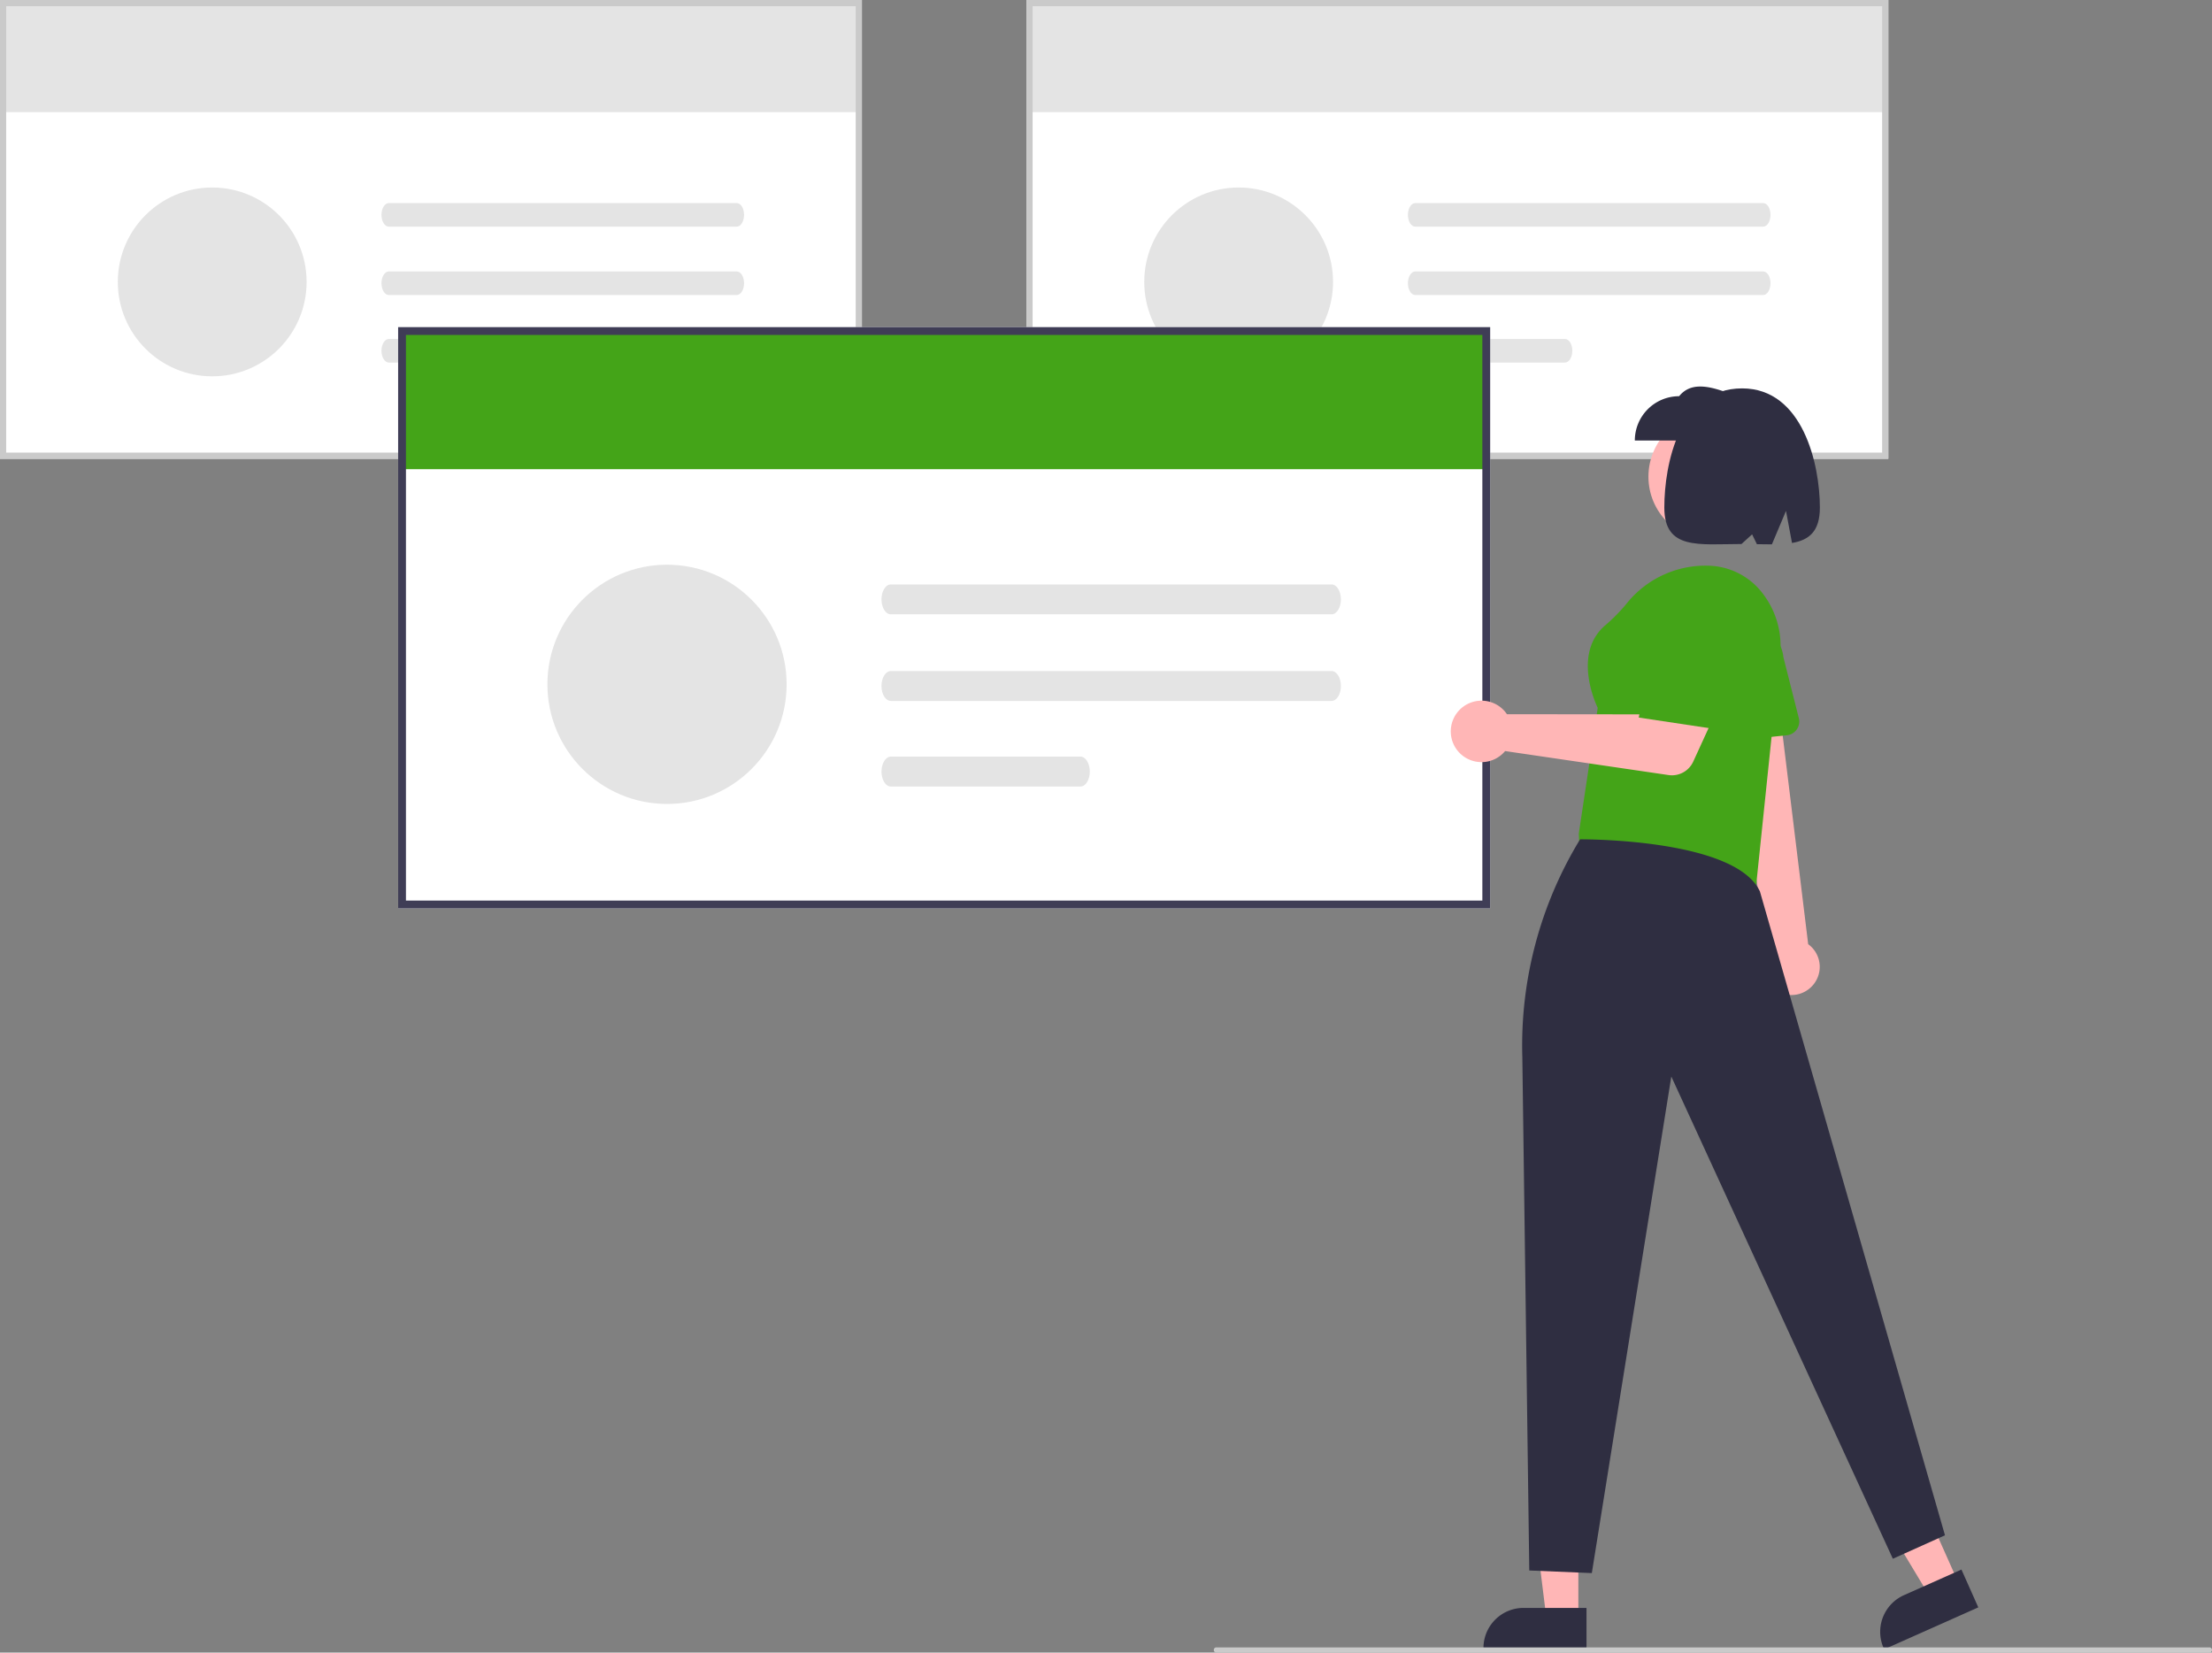 <svg xmlns="http://www.w3.org/2000/svg" width="848.713" height="634" data-name="Layer 1"><rect width="100%" height="100%" fill="#808080" stroke="none"/><path fill="#fff" d="M330.69 176H0V0h330.69Z"/><path fill="#e4e4e4" d="M1.184 1.184h329.112v41.83H1.184z"/><path fill="#cacaca" d="M330.69 176H0V0h330.69ZM2.369 173.632h325.955V2.368H2.368Z"/><path fill="#e4e4e4" d="M149.19 77.905c-1.563.005-2.828 2.035-2.825 4.535.004 2.492 1.267 4.512 2.826 4.517h133.471c1.564-.005 2.829-2.035 2.825-4.535-.003-2.493-1.266-4.512-2.825-4.517Z" data-name="Path 155"/><path fill="#e4e4e4" d="M149.19 104.132c-1.563.005-2.828 2.035-2.825 4.535.004 2.493 1.267 4.512 2.826 4.517h133.471c1.564-.005 2.829-2.035 2.825-4.535-.003-2.493-1.266-4.512-2.825-4.517Z" data-name="Path 156"/><path fill="#e4e4e4" d="M149.19 130.042c-1.563.005-2.828 2.035-2.825 4.535.004 2.493 1.267 4.512 2.826 4.517h57.433c1.563-.005 2.828-2.035 2.825-4.535-.003-2.492-1.266-4.512-2.825-4.517Z" data-name="Path 157"/><circle cx="81.422" cy="108.156" r="36.219" fill="#e4e4e4"/><path fill="#fff" d="M724.52 176H393.83V0h330.69Z"/><path fill="#e4e4e4" d="M395.013 1.184h329.112v41.83H395.013z"/><path fill="#cacaca" d="M724.52 176H393.83V0h330.69Zm-328.323-2.368h325.955V2.368H396.197Z"/><path fill="#e4e4e4" d="M543.02 77.905c-1.563.005-2.828 2.035-2.825 4.535.003 2.492 1.266 4.512 2.825 4.517h133.472c1.563-.005 2.828-2.035 2.825-4.535-.003-2.493-1.266-4.512-2.825-4.517Z" data-name="Path 155"/><path fill="#e4e4e4" d="M543.02 104.132c-1.563.005-2.828 2.035-2.825 4.535.003 2.493 1.266 4.512 2.825 4.517h133.472c1.563-.005 2.828-2.035 2.825-4.535-.003-2.493-1.266-4.512-2.825-4.517Z" data-name="Path 156"/><path fill="#e4e4e4" d="M543.02 130.042c-1.563.005-2.828 2.035-2.825 4.535.003 2.493 1.266 4.512 2.825 4.517h57.433c1.564-.005 2.829-2.035 2.826-4.535-.003-2.492-1.267-4.512-2.826-4.517Z" data-name="Path 157"/><circle cx="475.251" cy="108.156" r="36.219" fill="#e4e4e4"/><path fill="#fff" d="M571.76 348.5h-419v-223h419Z"/><path fill="#44A418" d="M154.26 127h417v53h-417z"/><path fill="#3f3d56" d="M571.76 348.5h-419v-223h419Zm-416-3h413v-217h-413Z"/><path fill="#e4e4e4" d="M341.792 224.209c-1.981.006-3.584 2.579-3.58 5.746.004 3.158 1.604 5.717 3.58 5.723h169.114c1.98-.006 3.584-2.578 3.58-5.746-.004-3.158-1.605-5.717-3.58-5.723Z" data-name="Path 155"/><path fill="#e4e4e4" d="M341.792 257.44c-1.981.006-3.584 2.579-3.58 5.746.004 3.159 1.604 5.717 3.58 5.724h169.114c1.98-.007 3.584-2.58 3.58-5.747-.004-3.158-1.605-5.717-3.58-5.723Z" data-name="Path 156"/><path fill="#e4e4e4" d="M341.792 290.27c-1.981.006-3.584 2.578-3.58 5.745.004 3.159 1.604 5.718 3.58 5.724h72.77c1.98-.007 3.584-2.58 3.58-5.746-.004-3.159-1.605-5.717-3.58-5.724Z" data-name="Path 157"/><circle cx="255.925" cy="262.539" r="45.891" fill="#e4e4e4"/><path fill="#ffb6b6" d="m751.352 607.074-11.199 4.989-24.573-40.821 16.529-7.363 19.243 43.195z"/><path fill="#2f2e41" d="m759.044 616.657-36.11 16.087-.203-.457a15.387 15.387 0 0 1 7.793-20.316l22.055-9.826Z"/><path fill="#ffb6b6" d="M694.914 378.662a10.743 10.743 0 0 0-1.14-16.433l-11.865-97.123-18.501 4.556 14.823 95.516a10.8 10.8 0 0 0 16.683 13.484Z"/><path fill="#44A418" d="M688.585 280.752a5.313 5.313 0 0 1-3.026 1.339l-24.205 2.44a5.316 5.316 0 0 1-5.844-5.537l1.13-24.228a13.584 13.584 0 0 1 3.07-10.028 13.88 13.88 0 0 1 24.555 7.396l5.916 23.364a5.32 5.32 0 0 1-1.596 5.254Z"/><path fill="#44A418" d="m673.507 342.586-67.3-13.378-.45-9.397.01-.06 7.255-48.197c-.975-2.033-9.605-21.04 2.933-31.696a65.998 65.998 0 0 0 8.153-8.297 38.73 38.73 0 0 1 32.939-14.458 26.926 26.926 0 0 1 19.62 11.034 32.853 32.853 0 0 1 6.306 23.304Z"/><path fill="#ffb6b6" d="m605.587 620.86-12.259-.001-5.833-47.288 18.095.001-.003 47.288z"/><path fill="#2f2e41" d="m608.714 632.744-39.53-.002v-.5a15.387 15.387 0 0 1 15.386-15.386l24.145.001ZM586.76 602.5l-2.664-196.914A151.803 151.803 0 0 1 606.26 322s59.5-.5 69 20l71 247-20 9-85-185-30.5 190.5Z"/><path fill="#ffb6b6" d="M577.04 272.537a11.822 11.822 0 0 1 1.15 1.463l55.698.06 6.797-11.7 18.999 7.95-10.02 21.883a8.985 8.985 0 0 1-9.474 5.149l-62.695-9.205a11.79 11.79 0 1 1-.456-15.6Z"/><path fill="#44A418" d="m628.76 275.28 8.114-41.655a17.888 17.888 0 0 1 19.165-14.395 17.888 17.888 0 0 1 15.311 23.626l-12.68 36.924Z"/><circle cx="657.04" cy="182.874" r="24.561" fill="#ffb6b6"/><path fill="#2f2e41" d="M627.26 169h39v-17c-8.56-3.4-16.936-6.293-22 0a17 17 0 0 0-17 17Z"/><path fill="#2f2e41" d="M668.42 149c23.314 0 29.84 29.224 29.84 45.711 0 9.195-4.158 12.483-10.692 13.596L685.26 196l-5.405 12.837c-1.835.009-3.763-.027-5.762-.064L672.26 205l-4.086 3.706c-16.367.024-29.595 2.41-29.595-13.995 0-16.487 5.723-45.711 29.84-45.711Z"/><path fill="#cacaca" d="M847.713 634h-381a1 1 0 0 1 0-2h381a1 1 0 1 1 0 2Z"/></svg>